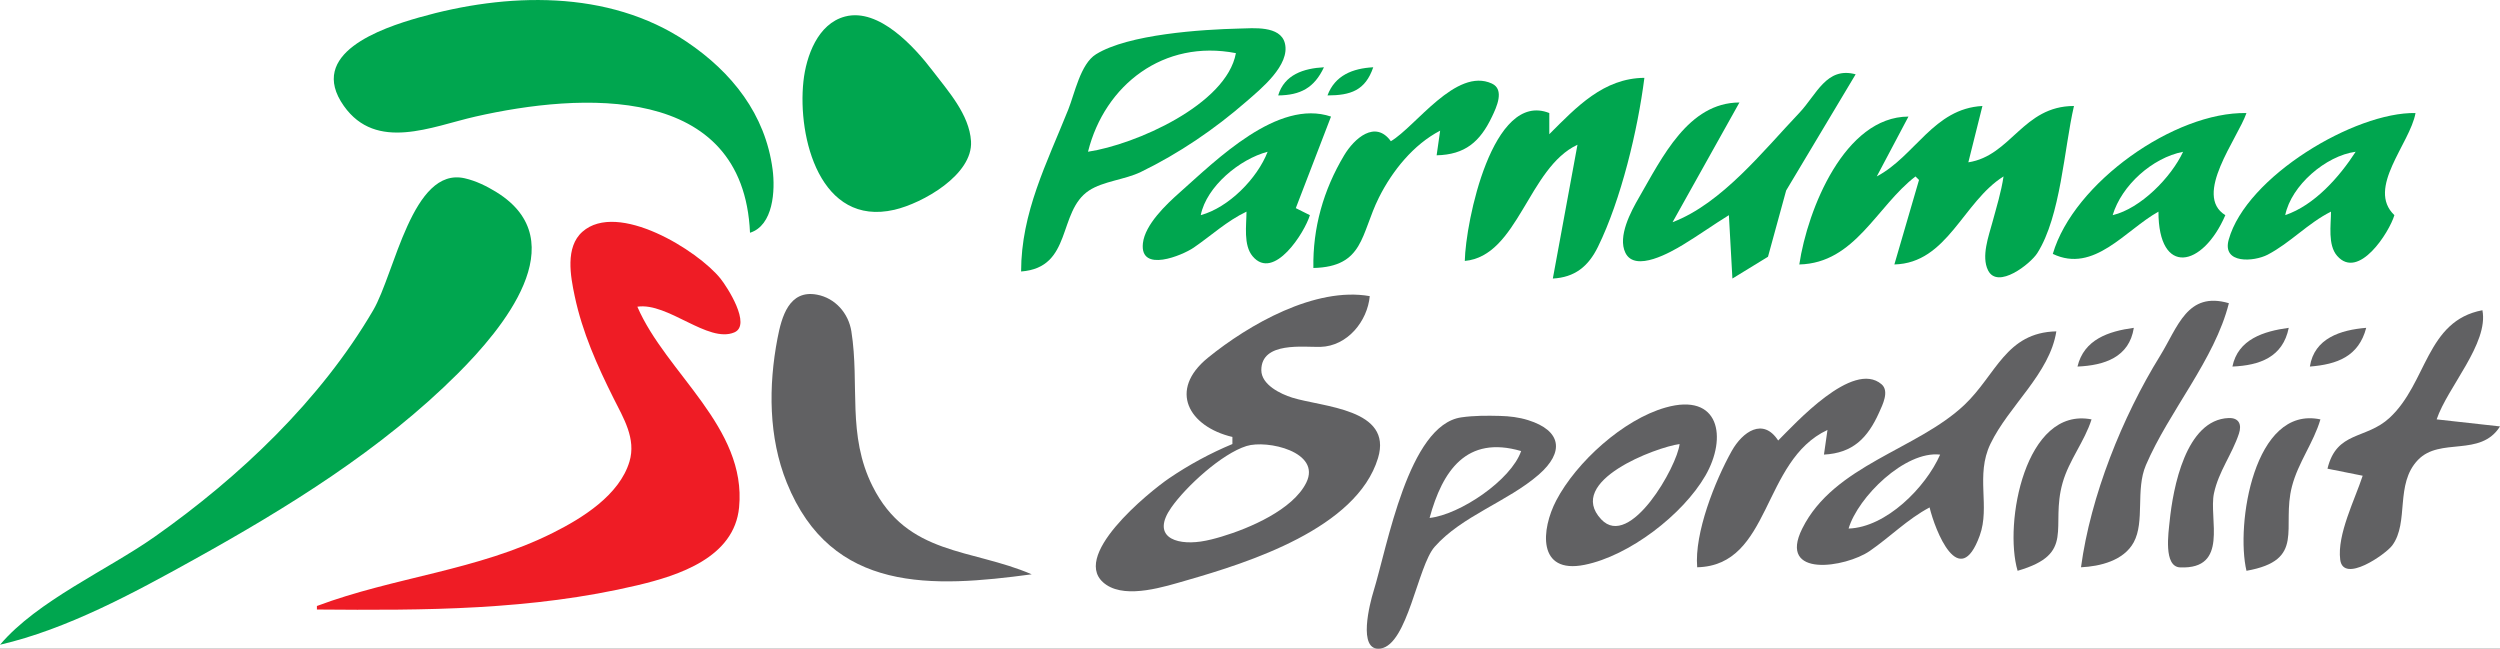 <?xml version="1.0" encoding="UTF-8" standalone="no"?>
<!-- Created with Inkscape (http://www.inkscape.org/) -->

<svg
   version="1.1"
   id="svg1"
   width="38.356mm"
   height="9.953mm"
   viewBox="0 0 144.969 37.616"
   sodipodi:docname="tagumine pool.svg"
   inkscape:version="1.3.2 (091e20e, 2023-11-25, custom)"
   xml:space="preserve"
   xmlns:inkscape="http://www.inkscape.org/namespaces/inkscape"
   xmlns:sodipodi="http://sodipodi.sourceforge.net/DTD/sodipodi-0.dtd"
   xmlns="http://www.w3.org/2000/svg"
   xmlns:svg="http://www.w3.org/2000/svg"><rect x="0" y="0" width="144.969" height="37.616" fill="#333333" stroke="none"/><defs
     id="defs1"><linearGradient
       id="swatch2"
       inkscape:swatch="solid"><stop
         style="stop-color:#cfaf00;stop-opacity:1;"
         offset="0"
         id="stop2" /></linearGradient></defs><sodipodi:namedview
     id="namedview1"
     pagecolor="#ffffff"
     bordercolor="#111111"
     borderopacity="1"
     inkscape:showpageshadow="0"
     inkscape:pageopacity="0"
     inkscape:pagecheckerboard="1"
     inkscape:deskcolor="#d1d1d1"
     inkscape:document-units="mm"
     inkscape:zoom="2.060301"
     inkscape:cx="119.40003"
     inkscape:cy="116.73052"
     inkscape:window-width="2560"
     inkscape:window-height="1057"
     inkscape:window-x="-8"
     inkscape:window-y="-8"
     inkscape:window-maximized="1"
     inkscape:current-layer="g1" /><g
     inkscape:groupmode="layer"
     inkscape:label="Image"
     id="g1"
     transform="translate(-607.121,-439.56)"><path
       sodipodi:type="star"
       style="fill:#ffffff;fill-opacity:1;stroke-width:3.78"
       id="path1"
       inkscape:flatsided="true"
       sodipodi:sides="6"
       sodipodi:cx="134.17323"
       sodipodi:cy="134.17323"
       sodipodi:r1="120.41876"
       sodipodi:r2="104.28571"
       sodipodi:arg1="1.0471976"
       sodipodi:arg2="1.5707963"
       inkscape:rounded="0"
       inkscape:randomized="0"
       d="m 194.383,238.459 -120.419,0 -60.209,-104.286 60.209,-104.286 120.419,6e-6 60.209,104.286 z"
       transform="translate(548.276,336.389)"
       inkscape:transform-center-x="-5.5322267e-06"
       inkscape:transform-center-y="5.5322267e-06" /><g
       id="g35"
       transform="translate(8.141,-177.312)"><path
         style="fill:#616163;fill-opacity:1;stroke:none"
         d="m 729.248,649.97 c 3.476,-0.62 2.008,-2.478 2.639,-4.9 0.361,-1.386 1.25,-2.523 1.649,-3.879 -3.862,-0.826 -4.919,6.122 -4.288,8.78"
         id="path35" /><path
         style="fill:#616163;fill-opacity:1;stroke:none"
         d="m 728.215,641.112 c -2.486,0.092 -3.23,4.057 -3.424,6 -0.063,0.633 -0.367,2.621 0.608,2.661 2.854,0.119 1.65,-2.828 1.963,-4.295 0.273,-1.278 1.053,-2.263 1.45,-3.467 0.174,-0.527 -0.003,-0.921 -0.598,-0.899"
         id="path34" /><path
         style="fill:#616163;fill-opacity:1;stroke:none"
         d="m 715.976,649.97 c 3.41,-0.989 1.871,-2.503 2.61,-5.105 0.374,-1.317 1.269,-2.384 1.678,-3.675 -3.851,-0.749 -5.099,6.035 -4.288,8.78"
         id="path33" /><path
         style="fill:#616163;fill-opacity:1;stroke:none"
         d="m 683.716,641.073 c -3.071,0.447 -4.277,7.463 -5.099,10.122 -0.174,0.563 -0.961,3.488 0.419,3.283 1.572,-0.233 2.147,-4.775 3.132,-5.895 1.577,-1.793 4.237,-2.622 6.039,-4.188 1.501,-1.305 1.324,-2.554 -0.612,-3.16 -0.534,-0.167 -1.076,-0.232 -1.633,-0.246 -0.748,-0.019 -1.505,-0.023 -2.246,0.084 m 3.471,1.954 c -0.587,1.692 -3.553,3.685 -5.309,3.879 0.744,-2.726 2.132,-4.81 5.309,-3.879"
         id="path32" /><path
         style="fill:#616163;fill-opacity:1;stroke:none"
         d="m 695.558,640.504 c -2.454,0.697 -5.168,3.162 -6.333,5.383 -0.876,1.67 -1.123,4.289 1.637,3.738 2.593,-0.518 5.703,-2.913 7.007,-5.167 1.285,-2.221 0.823,-4.844 -2.311,-3.954 m 0.817,2.116 c -0.131,1.268 -2.869,6.143 -4.542,4.369 -2.096,-2.224 3.195,-4.187 4.542,-4.369"
         id="path31" /><path
         style="fill:#616163;fill-opacity:1;stroke:none"
         d="m 702.092,642.415 c -0.872,-1.342 -2.064,-0.517 -2.696,0.613 -0.966,1.727 -2.17,4.752 -2,6.738 4.304,-0.101 3.725,-6.177 7.555,-7.963 l -0.204,1.429 c 1.678,-0.087 2.536,-0.961 3.203,-2.45 0.194,-0.433 0.601,-1.231 0.137,-1.628 -1.665,-1.425 -5.024,2.299 -5.994,3.261"
         id="path30" /><path
         style="fill:#616163;fill-opacity:1;stroke:none"
         d="m 710.872,646.295 c 0.318,1.332 1.72,4.909 2.908,1.633 0.612,-1.688 -0.254,-3.49 0.616,-5.308 1.062,-2.218 3.442,-4.076 3.826,-6.534 -2.926,0.063 -3.488,2.517 -5.328,4.261 -2.75,2.605 -7.57,3.486 -9.406,7.174 -1.442,2.895 2.521,2.259 3.912,1.302 1.197,-0.824 2.177,-1.837 3.471,-2.527 m 0.613,-3.063 c -0.838,1.906 -3.132,4.219 -5.309,4.288 0.542,-1.825 3.273,-4.522 5.309,-4.288 z"
         id="path29" /><path
         style="fill:#616163;fill-opacity:1;stroke:none"
         d="m 732.924,638.127 c 1.581,-0.126 2.834,-0.584 3.267,-2.246 -1.483,0.121 -3.013,0.603 -3.267,2.246"
         id="path28" /><path
         style="fill:#616163;fill-opacity:1;stroke:none"
         d="m 728.432,638.127 c 1.584,-0.068 2.923,-0.542 3.267,-2.246 -1.453,0.197 -2.944,0.661 -3.267,2.246"
         id="path27" /><path
         style="fill:#616163;fill-opacity:1;stroke:none"
         d="m 719.448,638.127 c 1.549,-0.067 3.002,-0.53 3.267,-2.246 -1.47,0.199 -2.89,0.674 -3.267,2.246"
         id="path26" /><path
         style="fill:#616163;fill-opacity:1;stroke:none"
         d="m 733.944,644.049 2.042,0.408 c -0.446,1.372 -1.491,3.407 -1.303,4.87 0.18,1.401 2.636,-0.313 3.018,-0.829 0.993,-1.346 0.143,-3.557 1.491,-4.957 1.291,-1.341 3.617,-0.137 4.758,-1.943 l -3.675,-0.408 c 0.632,-1.868 3.026,-4.407 2.654,-6.33 -3.274,0.619 -3.197,4.22 -5.386,6.242 -1.375,1.27 -3.067,0.743 -3.598,2.946"
         id="path25" /><path
         style="fill:#616163;fill-opacity:1;stroke:none"
         d="m 719.652,649.766 c 1.104,-0.051 2.48,-0.385 3.057,-1.448 0.656,-1.208 0.097,-3.049 0.706,-4.473 1.34,-3.133 3.986,-6.111 4.813,-9.392 -2.416,-0.708 -2.953,1.373 -3.997,3.063 -2.181,3.531 -4.021,8.114 -4.579,12.251"
         id="path24" /><path
         style="fill:#616163;fill-opacity:1;stroke:none"
         d="m 670.444,642.211 v 0.408 c -1.283,0.534 -2.525,1.207 -3.675,1.99 -1.118,0.761 -5.936,4.641 -3.628,6.18 1.211,0.808 3.39,0.096 4.649,-0.266 3.606,-1.035 9.861,-3.014 11.097,-7.087 0.871,-2.87 -3.208,-2.955 -4.971,-3.506 -0.674,-0.21 -1.795,-0.747 -1.795,-1.596 0,-1.679 2.482,-1.321 3.429,-1.348 1.575,-0.045 2.728,-1.5 2.859,-2.943 -3.156,-0.56 -7.013,1.644 -9.389,3.577 -2.306,1.875 -1.113,3.987 1.426,4.59 m 0.817,0.524 c 1.192,-0.373 4.352,0.335 3.464,2.127 -0.779,1.574 -3.307,2.647 -4.894,3.123 -0.401,0.12 -0.81,0.23 -1.225,0.29 -1.522,0.219 -2.87,-0.32 -1.704,-1.978 0.857,-1.218 2.917,-3.112 4.359,-3.562"
         id="path23" /><path
         style="fill:#616163;fill-opacity:1;stroke:none"
         d="m 658.806,650.174 c -3.503,-1.511 -7.201,-1.066 -9.227,-5.105 -1.493,-2.977 -0.74,-5.877 -1.23,-8.984 -0.166,-1.049 -0.933,-1.93 -1.998,-2.128 -1.621,-0.301 -2.048,1.297 -2.286,2.537 -0.528,2.752 -0.524,5.736 0.541,8.371 2.596,6.428 8.462,6.081 14.2,5.309"
         id="path22" /><path
         style="fill:#ef1c25;fill-opacity:1;stroke:none"
         d="m 617.357,652.012 v 0.204 c 6.228,0.052 12.447,0.05 18.581,-1.406 2.402,-0.57 5.619,-1.605 5.9,-4.516 0.45,-4.652 -4.232,-7.773 -5.9,-11.638 1.769,-0.267 4.097,2.133 5.621,1.491 1.021,-0.43 -0.42,-2.65 -0.8,-3.122 -1.315,-1.634 -5.958,-4.52 -8.002,-2.718 -1.015,0.894 -0.694,2.587 -0.451,3.736 0.443,2.097 1.299,4.013 2.253,5.921 0.576,1.152 1.32,2.346 0.922,3.675 -0.584,1.946 -2.732,3.277 -4.443,4.133 -4.381,2.192 -9.187,2.553 -13.68,4.239"
         id="path21" /><path
         style="fill:#00a64f;fill-opacity:1;stroke:none"
         d="m 598.98,654.258 c 3.882,-0.899 7.768,-3.008 11.23,-4.929 5.423,-3.008 10.903,-6.388 15.314,-10.793 2.569,-2.566 6.861,-7.667 2.246,-10.522 -0.563,-0.348 -1.189,-0.656 -1.838,-0.804 -3.04,-0.697 -4.057,5.508 -5.311,7.651 -3.05,5.214 -7.745,9.664 -12.657,13.125 -2.758,1.943 -6.813,3.715 -8.984,6.273"
         id="path20" /><path
         style="fill:#00a64f;fill-opacity:1;stroke:none"
         d="m 734.149,629.143 c 0,0.775 -0.196,1.932 0.356,2.565 1.244,1.427 3.023,-1.363 3.32,-2.361 -1.642,-1.56 0.909,-4.147 1.225,-5.921 -3.508,-0.07 -9.817,3.682 -10.834,7.347 -0.393,1.417 1.467,1.28 2.259,0.867 1.317,-0.687 2.34,-1.832 3.675,-2.498 m 1.429,-3.471 c -0.949,1.471 -2.393,3.102 -4.084,3.675 0.347,-1.722 2.356,-3.445 4.084,-3.675"
         id="path19" /><path
         style="fill:#00a64f;fill-opacity:1;stroke:none"
         d="m 718.018,631.594 c 2.385,1.146 4.199,-1.376 6.125,-2.45 4.2e-4,3.764 2.564,3.253 3.879,0.204 -1.883,-1.156 0.708,-4.43 1.225,-5.921 -4.153,-0.085 -10.021,4.036 -11.23,8.167 m 7.555,-5.921 c -0.692,1.484 -2.459,3.289 -4.084,3.675 0.521,-1.733 2.308,-3.332 4.084,-3.675"
         id="path18" /><path
         style="fill:#00a64f;fill-opacity:1;stroke:none"
         d="m 671.261,629.143 c 0,0.787 -0.191,1.938 0.356,2.589 1.23,1.464 3.026,-1.397 3.32,-2.384 l -0.817,-0.408 2.042,-5.309 c -3.087,-1.043 -6.633,2.504 -8.777,4.405 -0.768,0.681 -2.011,1.853 -2.131,2.941 -0.192,1.737 2.291,0.703 2.945,0.254 1.031,-0.707 1.925,-1.547 3.063,-2.088 m 1.225,-3.471 c -0.601,1.55 -2.256,3.233 -3.879,3.675 0.337,-1.672 2.268,-3.256 3.879,-3.675"
         id="path17" /><path
         style="fill:#00a64f;fill-opacity:1;stroke:none"
         d="m 707.809,627.102 1.838,-3.471 c -3.691,0.011 -5.848,5.357 -6.33,8.576 3.234,-0.076 4.474,-3.365 6.738,-5.105 l 0.204,0.204 -1.429,4.9 c 3.078,-0.074 3.972,-3.626 6.33,-5.105 -0.132,0.899 -0.407,1.777 -0.643,2.654 -0.215,0.799 -0.659,1.983 -0.254,2.793 0.56,1.121 2.464,-0.383 2.854,-0.998 1.361,-2.143 1.554,-6.054 2.127,-8.533 -2.962,0.002 -3.635,2.882 -6.125,3.267 l 0.817,-3.267 c -2.825,0.147 -3.897,2.903 -6.125,4.084"
         id="path16" /><path
         style="fill:#00a64f;fill-opacity:1;stroke:none"
         d="m 679.632,625.06 c -0.898,-1.245 -2.117,-0.171 -2.708,0.817 -1.205,2.012 -1.825,4.216 -1.784,6.534 2.942,-0.069 2.743,-1.97 3.8,-4.084 0.773,-1.547 2.004,-3.077 3.551,-3.879 l -0.204,1.429 c 1.647,-0.039 2.515,-0.777 3.213,-2.246 0.248,-0.522 0.75,-1.565 -0.011,-1.916 -2.075,-0.955 -4.414,2.494 -5.856,3.345"
         id="path15" /><path
         style="fill:#00a64f;fill-opacity:1;stroke:none"
         d="m 688.82,624.651 v -1.225 c -3.3,-1.316 -4.854,6.32 -4.9,8.576 3.091,-0.281 3.672,-5.403 6.534,-6.738 l -1.429,7.759 c 1.268,-0.069 2.054,-0.693 2.616,-1.838 1.342,-2.733 2.312,-6.789 2.693,-9.801 -2.367,0.021 -3.927,1.682 -5.513,3.267"
         id="path14" /><path
         style="fill:#00a64f;fill-opacity:1;stroke:none"
         d="m 695.967,629.756 3.879,-6.942 c -2.965,0.009 -4.479,3.184 -5.826,5.513 -0.464,0.802 -1.248,2.255 -0.788,3.202 0.566,1.166 2.665,-0.056 3.348,-0.469 0.901,-0.545 1.757,-1.16 2.654,-1.712 l 0.204,3.675 2.063,-1.263 1.053,-3.842 4.03,-6.738 c -1.698,-0.462 -2.262,1.181 -3.275,2.246 -2.059,2.164 -4.479,5.244 -7.342,6.33"
         id="path13" /><path
         style="fill:#00a64f;fill-opacity:1;stroke:none"
         d="m 675.957,622.405 c 1.34,-0.005 2.192,-0.279 2.654,-1.633 -1.186,0.062 -2.219,0.465 -2.654,1.633"
         id="path12" /><path
         style="fill:#00a64f;fill-opacity:1;stroke:none"
         d="m 673.098,622.405 c 1.289,-0.015 2.094,-0.435 2.654,-1.633 -1.173,0.061 -2.297,0.426 -2.654,1.633"
         id="path11" /><path
         style="fill:#00a64f;fill-opacity:1;stroke:none"
         d="m 658.193,632.614 c 3.003,-0.226 2.096,-3.48 3.936,-4.694 0.822,-0.542 2.092,-0.632 3.006,-1.077 2.215,-1.077 4.268,-2.473 6.125,-4.09 0.812,-0.707 2.56,-2.112 2.224,-3.385 -0.27,-1.023 -1.836,-0.86 -2.633,-0.841 -2.19,0.053 -6.437,0.327 -8.315,1.49 -0.902,0.558 -1.234,2.269 -1.608,3.203 -1.242,3.105 -2.736,5.98 -2.736,9.392 m 12.455,-12.659 c -0.541,2.986 -5.838,5.307 -8.576,5.717 0.971,-3.885 4.397,-6.532 8.576,-5.717"
         id="path10" /><path
         style="fill:#00a64f;fill-opacity:1;stroke:none"
         d="m 647.984,617.829 c -1.585,0.414 -2.258,2.299 -2.415,3.76 -0.351,3.266 0.971,8.439 5.273,7.447 1.637,-0.378 4.566,-2.031 4.445,-3.976 -0.097,-1.549 -1.333,-2.913 -2.226,-4.084 -1.04,-1.364 -3.106,-3.662 -5.078,-3.147"
         id="path9" /><path
         style="fill:#00a64f;fill-opacity:1;stroke:none"
         d="m 642.471,630.368 c 1.352,-0.427 1.472,-2.45 1.31,-3.675 -0.42,-3.188 -2.349,-5.629 -4.985,-7.402 -4.546,-3.057 -10.469,-2.844 -15.518,-1.407 -2.19,0.623 -6.51,2.089 -4.359,5.13 1.886,2.665 5.094,1.193 7.626,0.618 6.094,-1.384 15.546,-1.973 15.926,6.736"
         id="path8" /></g></g><style
     type="text/css"
     id="style1">
	.st0{fill:#FFFFFF;}
</style></svg>
